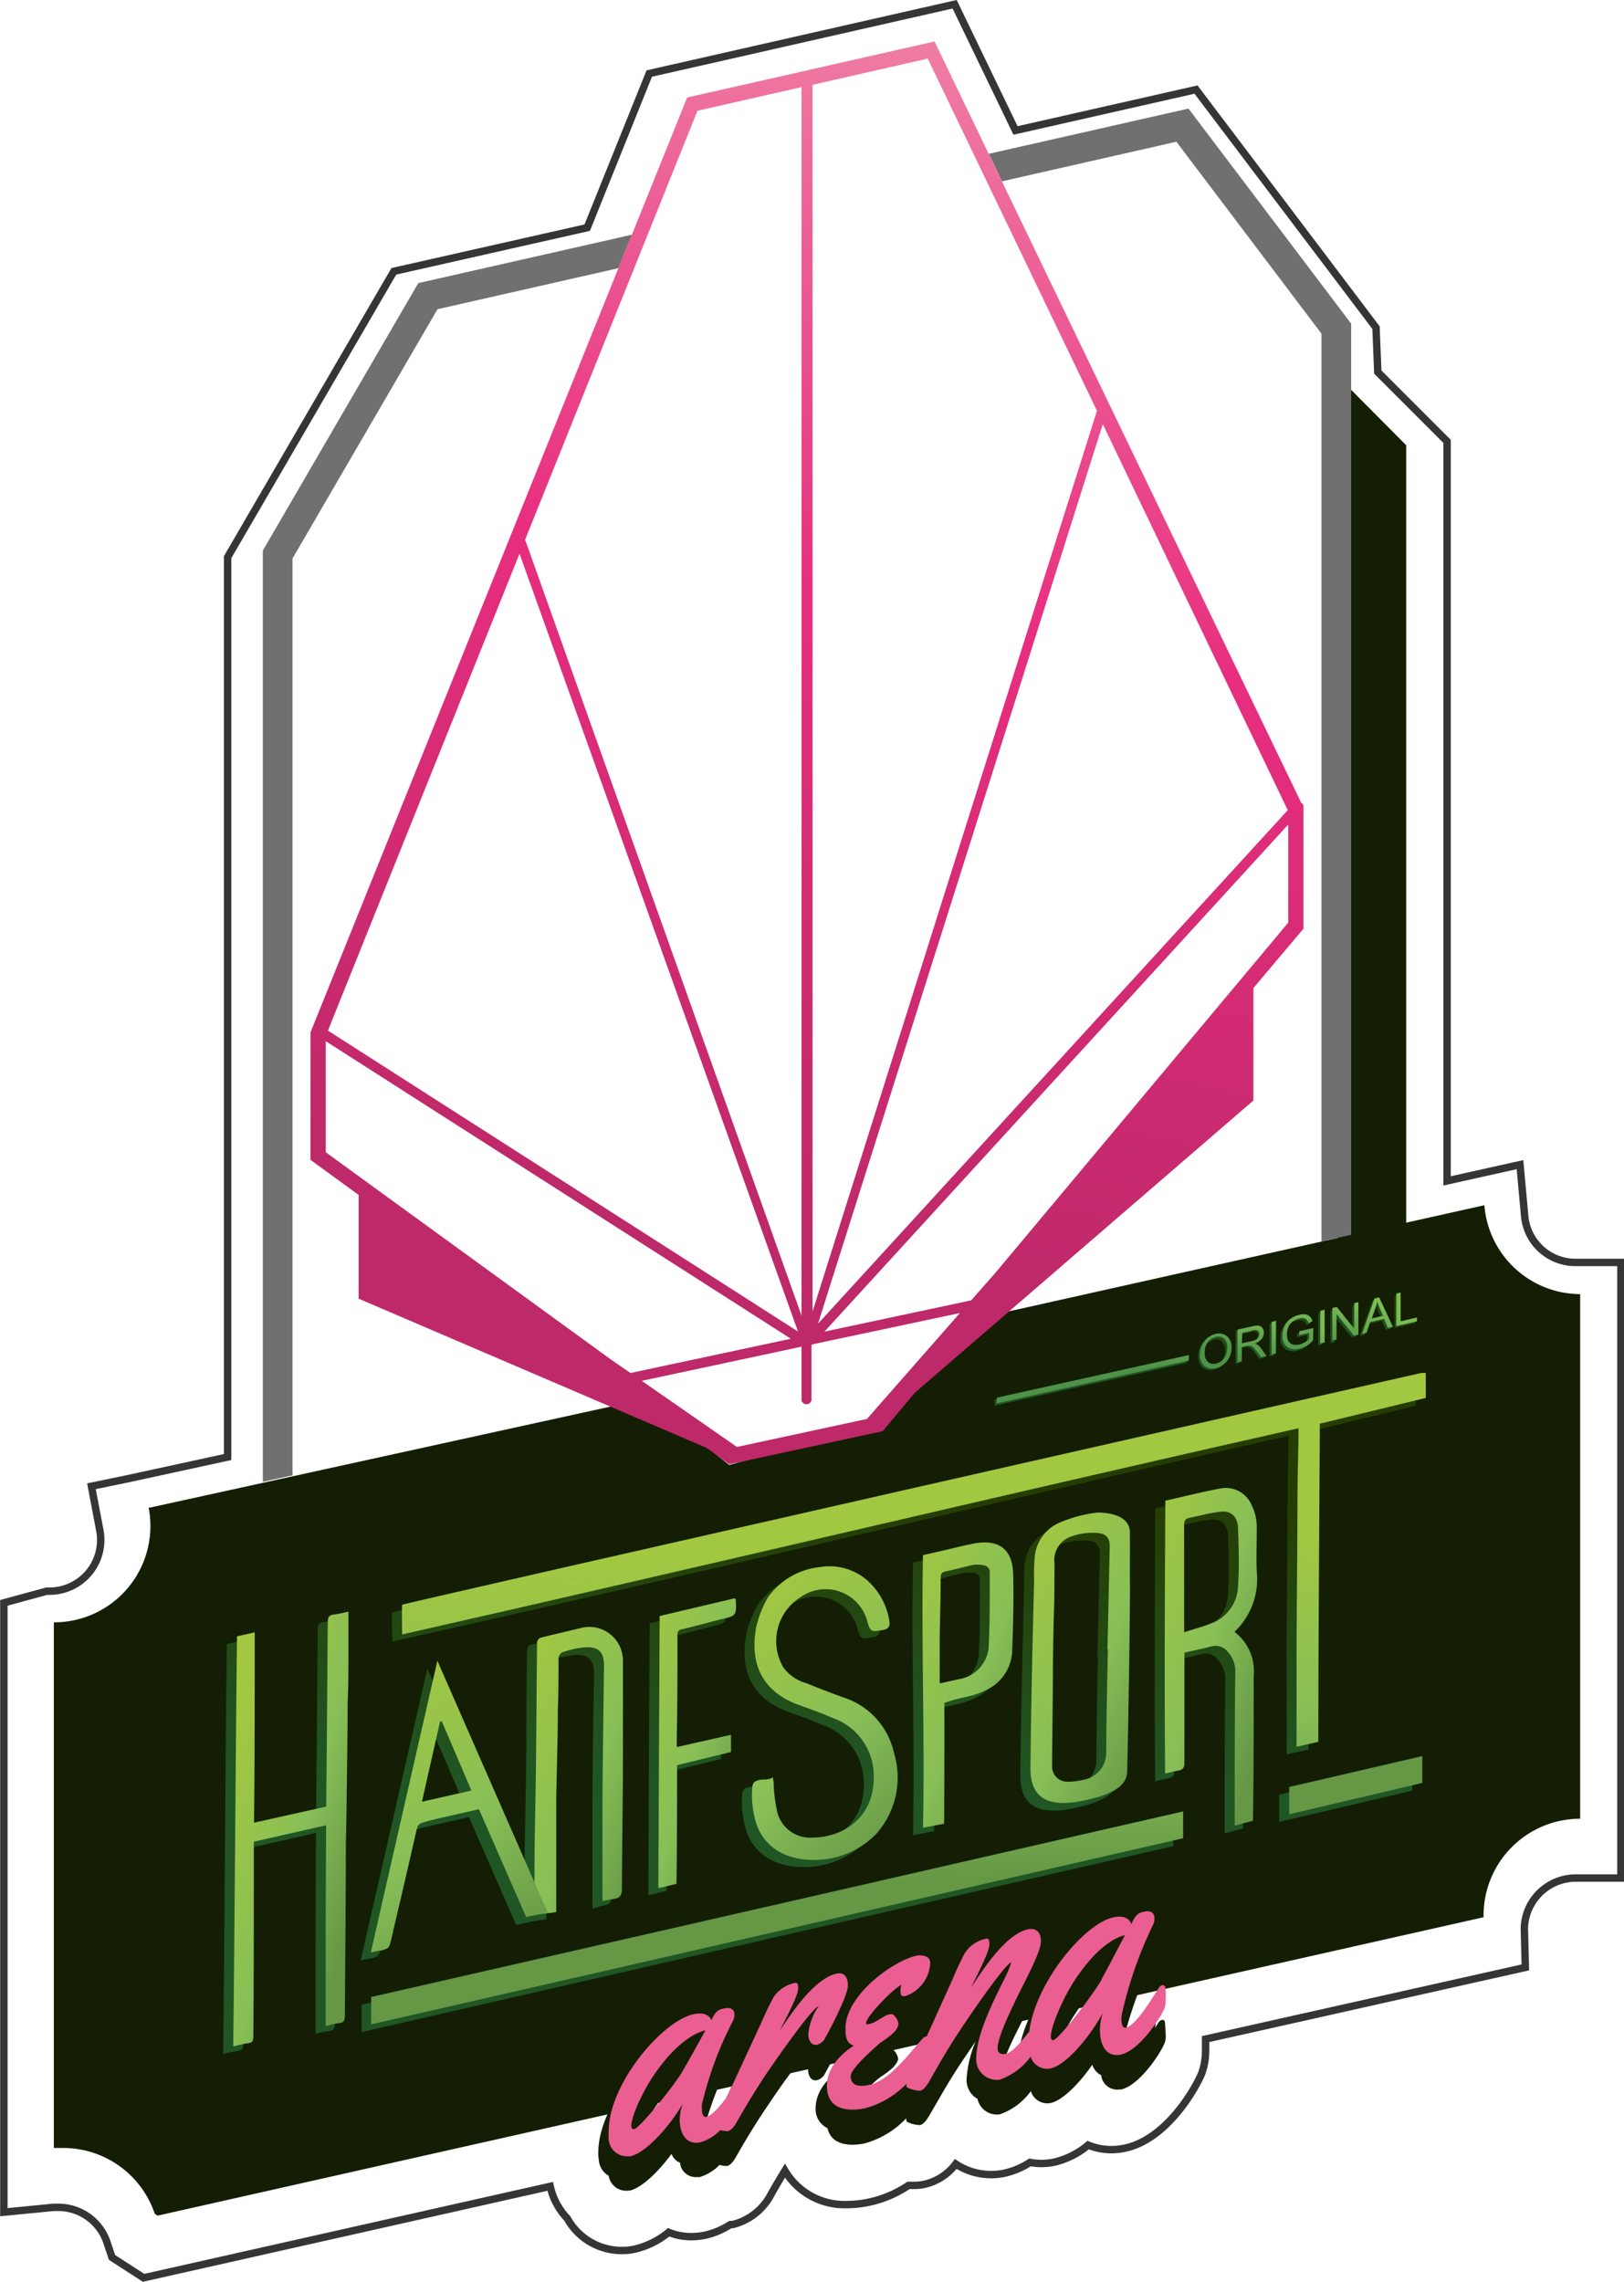 <svg xmlns="http://www.w3.org/2000/svg" xmlns:xlink="http://www.w3.org/1999/xlink" viewBox="0 0 164.11 230.55"><defs><linearGradient id="a" x1="-231.7" y1="360.94" x2="-231.7" y2="363.93" gradientTransform="matrix(3.19, 0, 0, -3.53, 862.85, 1413.68)" gradientUnits="userSpaceOnUse"><stop offset="0.02" stop-color="#205624"/><stop offset="1" stop-color="#253d03"/></linearGradient><linearGradient id="b" x1="-223.23" y1="363.33" x2="-223.23" y2="366.15" gradientTransform="matrix(2.96, 0, 0, -3.72, 786.66, 1489.17)" xlink:href="#a"/><linearGradient id="c" x1="394.24" y1="358.5" x2="394.24" y2="361.59" gradientTransform="matrix(0.46, 0, 0, -3.4, -53.6, 1356.73)" xlink:href="#a"/><linearGradient id="d" x1="-228.29" y1="360.28" x2="-228.29" y2="363.27" gradientTransform="matrix(3.09, 0, 0, -3.53, 837.49, 1408.35)" xlink:href="#a"/><linearGradient id="e" x1="397.35" y1="358.17" x2="397.35" y2="361.27" gradientTransform="matrix(0.46, 0, 0, -3.4, -49.34, 1355.61)" xlink:href="#a"/><linearGradient id="f" x1="-209.32" y1="364.87" x2="-209.32" y2="367.57" gradientTransform="matrix(2.64, 0, 0, -3.89, 687.72, 1555.83)" xlink:href="#a"/><linearGradient id="g" x1="-229.23" y1="362.12" x2="-229.23" y2="364.97" gradientTransform="matrix(3.12, 0, 0, -3.69, 854.64, 1473.02)" xlink:href="#a"/><linearGradient id="h" x1="-177.09" y1="357.41" x2="-177.09" y2="360.51" gradientTransform="matrix(2.11, 0, 0, -3.38, 515.06, 1347.42)" xlink:href="#a"/><linearGradient id="i" x1="-320.08" y1="375.76" x2="-320.08" y2="377.91" gradientTransform="matrix(19.41, 0, 0, -4.87, 6322.08, 1968.4)" xlink:href="#a"/><linearGradient id="j" x1="-333.38" y1="405.01" x2="-333.38" y2="406.39" gradientTransform="matrix(82.05, 0, 0, -21.48, 27432.4, 8880.97)" xlink:href="#a"/><linearGradient id="k" x1="-312.36" y1="382.08" x2="-312.36" y2="387.12" gradientTransform="matrix(13.44, 0, 0, -5.87, 4335.33, 2422.36)" xlink:href="#a"/><linearGradient id="l" x1="-308.48" y1="408.77" x2="-308.48" y2="409.45" gradientTransform="matrix(11.65, 0, 0, -43.9, 3621.22, 18124.37)" xlink:href="#a"/><linearGradient id="m" x1="-301.56" y1="407.12" x2="-301.56" y2="407.98" gradientTransform="matrix(9.4, 0, 0, -34.12, 2956.92, 14071.72)" xlink:href="#a"/><linearGradient id="n" x1="-304" y1="406.2" x2="-304" y2="407.2" gradientTransform="matrix(10.09, 0, 0, -29.34, 3175.15, 12099.03)" xlink:href="#a"/><linearGradient id="o" x1="-314.58" y1="406.46" x2="-314.58" y2="407.46" gradientTransform="matrix(14.75, 0, 0, -29.69, 4720.94, 12248.17)" xlink:href="#a"/><linearGradient id="p" x1="-299.71" y1="406.52" x2="-299.71" y2="407.54" gradientTransform="matrix(8.94, 0, 0, -29.06, 2738.02, 11992.15)" xlink:href="#a"/><linearGradient id="q" x1="-318.59" y1="406.73" x2="-318.59" y2="407.74" gradientTransform="matrix(17.87, 0, 0, -29.47, 5738.43, 12167.08)" xlink:href="#a"/><linearGradient id="r" x1="-300.8" y1="406.17" x2="-300.8" y2="407.2" gradientTransform="matrix(9.21, 0, 0, -28.83, 2867.52, 11887.95)" xlink:href="#a"/><linearGradient id="s" x1="-294.49" y1="406.48" x2="-294.49" y2="407.49" gradientTransform="matrix(7.86, 0, 0, -29.28, 2383.65, 12082.48)" xlink:href="#a"/><linearGradient id="t" x1="-334.23" y1="407.4" x2="-334.23" y2="408.18" gradientTransform="matrix(103.51, 0, 0, -37.76, 34688.15, 15564.48)" xlink:href="#a"/><linearGradient id="u" x1="-322.31" y1="396.42" x2="-322.37" y2="396.75" gradientTransform="matrix(24.28, 0, 0, -18.46, 7929.47, 7645.4)" gradientUnits="userSpaceOnUse"><stop offset="0" stop-color="#bd2969"/><stop offset="0.49" stop-color="#e82e7f"/><stop offset="1" stop-color="#eb5e92"/></linearGradient><linearGradient id="v" x1="-326.81" y1="398.1" x2="-326.85" y2="398.39" gradientTransform="matrix(34.25, 0, 0, -20.04, 11320.56, 8295.16)" xlink:href="#u"/><linearGradient id="w" x1="-334.16" y1="411.16" x2="-334.02" y2="412.09" gradientTransform="matrix(100.34, 0, 0, -143.74, 33608.62, 59226.12)" gradientUnits="userSpaceOnUse"><stop offset="0" stop-color="#bd2969"/><stop offset="0.49" stop-color="#e82e7f"/><stop offset="1" stop-color="#f08dab"/></linearGradient><linearGradient id="x" x1="-333.39" y1="404.38" x2="-333.48" y2="405.88" gradientTransform="matrix(82.05, 0, 0, -21.49, 27433.41, 8880.6)" gradientUnits="userSpaceOnUse"><stop offset="0" stop-color="#659745"/><stop offset="0.45" stop-color="#88bf57"/><stop offset="1" stop-color="#a2c741"/></linearGradient><linearGradient id="y" x1="-312.4" y1="382.14" x2="-312.97" y2="387.62" gradientTransform="matrix(13.45, 0, 0, -5.88, 4337.7, 2423.41)" xlink:href="#x"/><linearGradient id="z" x1="-308.12" y1="408.22" x2="-308.77" y2="408.96" gradientTransform="matrix(11.65, 0, 0, -43.9, 3622.24, 18124.4)" xlink:href="#x"/><linearGradient id="aa" x1="-301.19" y1="407.04" x2="-302" y2="407.99" gradientTransform="matrix(9.4, 0, 0, -34.12, 2957.44, 14067.52)" xlink:href="#x"/><linearGradient id="ab" x1="-303.61" y1="406.01" x2="-304.36" y2="407.11" gradientTransform="matrix(10.09, 0, 0, -29.34, 3176.49, 12097.46)" xlink:href="#x"/><linearGradient id="ac" x1="-314.33" y1="406.07" x2="-314.85" y2="407.16" gradientTransform="matrix(14.74, 0, 0, -29.69, 4721.04, 12246.18)" xlink:href="#x"/><linearGradient id="ad" x1="-299.3" y1="405.93" x2="-300.15" y2="407.03" gradientTransform="matrix(8.94, 0, 0, -29.06, 2739.03, 11990.56)" xlink:href="#x"/><linearGradient id="ae" x1="-318.53" y1="406.03" x2="-318.96" y2="407.12" gradientTransform="matrix(17.87, 0, 0, -29.47, 5739.81, 12166.31)" xlink:href="#x"/><linearGradient id="af" x1="-300.42" y1="405.89" x2="-301.25" y2="407.01" gradientTransform="matrix(9.21, 0, 0, -28.83, 2868.65, 11886.78)" xlink:href="#x"/><linearGradient id="ag" x1="-293.98" y1="405.98" x2="-294.95" y2="407.08" gradientTransform="matrix(7.86, 0, 0, -29.29, 2384.29, 12082.51)" xlink:href="#x"/><linearGradient id="ah" x1="-334.15" y1="407.18" x2="-334.23" y2="408.03" gradientTransform="matrix(103.51, 0, 0, -37.76, 34689.21, 15563.71)" xlink:href="#x"/><linearGradient id="ai" x1="-231.72" y1="360.96" x2="-231.72" y2="363.94" gradientTransform="matrix(3.2, 0, 0, -3.54, 863.35, 1413.89)" gradientUnits="userSpaceOnUse"><stop offset="0" stop-color="#4e9248"/><stop offset="0.45" stop-color="#7bbb58"/><stop offset="1" stop-color="#7cbb48"/></linearGradient><linearGradient id="aj" x1="-223.23" y1="363.33" x2="-223.23" y2="366.15" gradientTransform="matrix(2.96, 0, 0, -3.72, 786.87, 1488.97)" xlink:href="#ai"/><linearGradient id="ak" x1="395.79" y1="358.5" x2="395.79" y2="361.59" gradientTransform="matrix(0.46, 0, 0, -3.4, -53.72, 1356.53)" xlink:href="#ai"/><linearGradient id="al" x1="-228.29" y1="360.29" x2="-228.29" y2="363.28" gradientTransform="matrix(3.09, 0, 0, -3.53, 837.69, 1408.56)" xlink:href="#ai"/><linearGradient id="am" x1="397.35" y1="358.08" x2="397.35" y2="361.17" gradientTransform="matrix(0.46, 0, 0, -3.39, -49.13, 1353)" xlink:href="#ai"/><linearGradient id="an" x1="-209.38" y1="364.87" x2="-209.38" y2="367.57" gradientTransform="matrix(2.64, 0, 0, -3.89, 688.3, 1555.63)" xlink:href="#ai"/><linearGradient id="ao" x1="-229.24" y1="362.14" x2="-229.24" y2="364.99" gradientTransform="matrix(3.12, 0, 0, -3.69, 854.9, 1473.22)" xlink:href="#ai"/><linearGradient id="ap" x1="-177" y1="357.41" x2="-177" y2="360.51" gradientTransform="matrix(2.11, 0, 0, -3.38, 514.9, 1347.22)" xlink:href="#ai"/><linearGradient id="aq" x1="-320.08" y1="375.76" x2="-320.08" y2="377.91" gradientTransform="matrix(19.41, 0, 0, -4.87, 6322.29, 1968.2)" xlink:href="#ai"/></defs><title>logo</title><path d="M117.72,204.33c0-.19-.14-.3-.3-.27a.6.6,0,0,0-.32.22l-.39.61a2.74,2.74,0,0,0,.08-.7,10,10,0,0,0-.08-1.22.26.26,0,0,0-.29-.27.62.62,0,0,0-.32.23,21.16,21.16,0,0,1-2.7,3.67,42.34,42.34,0,0,1,3-8.52,1.44,1.44,0,0,0,.2-.78c0-.64-.47-.8-1.06-.67l-.1,0a1.53,1.53,0,0,0,.16-.7c0-.63-.47-.8-1.06-.66s-.81.25-1.28,1.25c-.15-.54-.76-.93-1.85-.68-2.94.68-7.83,6.58-8.46,11.54a8.3,8.3,0,0,1-2,2.11,35.06,35.06,0,0,1,1.91-4.45c.56-1.16,2.29-4.34,2.29-5.4,0-.8-.43-1.25-1-1.27,0,0,0,0,0-.07,0-.95-.6-1.42-1.32-1.25a6.74,6.74,0,0,0-3.14,2.3H99.6a3.92,3.92,0,0,0-1,.39,3.8,3.8,0,0,0,.33-1.15c0-.29,0-.66-.33-.59a3.36,3.36,0,0,0-2.16,1.47c-.5.86-.84,1.79-1.26,2.7-.86,1.91-1.73,3.82-2.58,5.73a.17.17,0,0,0-.12,0,.78.78,0,0,0-.33.24c-1.31,1.45-3.29,4.2-5.35,4.63a3.29,3.29,0,0,1-.76.09,16.47,16.47,0,0,1,2.89-3,9.38,9.38,0,0,0,1.33-1c.18-.22.5-.58.5-.87a1.56,1.56,0,0,0-.6-1,1.27,1.27,0,0,0-.28,0,2,2,0,0,0-.34.12,1,1,0,0,0,.22-.52,1.63,1.63,0,0,0-.56-.95c.3-.3.55-.55.69-.67a8.52,8.52,0,0,1,1.16-.92,3.47,3.47,0,0,0-.06.45c0,.49.06.75.5.65a3.7,3.7,0,0,0,2.5-3.37c0-.58-.58-.76-1.07-.75a3.07,3.07,0,0,0,.07-.6c0-.73-.93-.82-1.42-.7a12.28,12.28,0,0,0-5.8,4.07,1,1,0,0,0-1-.95s0-.08,0-.11c0-.92-.57-1.38-1.32-1.2a6.82,6.82,0,0,0-3.16,2.29h0a3.93,3.93,0,0,0-1,.4,3.92,3.92,0,0,0,.37-1.19c0-.28-.06-.63-.34-.57a3.43,3.43,0,0,0-2.15,1.44,28.81,28.81,0,0,0-1.26,2.63c-1.16,2.48-2.32,5-3.46,7.46A9.83,9.83,0,0,1,71,215.58a38.73,38.73,0,0,1,3-7.86,1.46,1.46,0,0,0,.2-.73c0-.59-.47-.75-1.07-.61l-.16,0,0,0a1.43,1.43,0,0,0,.2-.73c0-.59-.48-.74-1.07-.61s-.81.25-1.28,1.19c-.15-.5-.76-.85-1.84-.6-3.14.73-8.49,7-8.52,11.78a4.25,4.25,0,0,0,.05.79,2,2,0,0,0,1,1.61,1.79,1.79,0,0,0,2,1.5l.12,0c1.12-.24,2.8-1.76,4.23-3.71a1.54,1.54,0,0,0,.86.89,1.59,1.59,0,0,0,1.73,1.45,1.09,1.09,0,0,0,.26,0,4.64,4.64,0,0,0,2-1.23,2.3,2.3,0,0,0,.78.11c.33-.07.68-.55.87-.89.94-1.66,1.94-3.3,3-4.88.43-.65,2-3,3.39-4.74a.67.67,0,0,0,.81.45l.1,0c0,.1,0,.21,0,.31,0,.65.31,1.21.92,1.08a1.3,1.3,0,0,0,.81-.71c.2-.36.56-1,.93-1.77a1.19,1.19,0,0,0,.82,1.25c-1.33.87-2.71,2.22-2.72,4.07A2.12,2.12,0,0,0,83.62,215c.39,1.75,2.3,1.85,3.79,1.53A9.15,9.15,0,0,0,91.58,214s0,.08,0,.12,0,.2.1.25a3.12,3.12,0,0,0,1.3.32c.34-.07.7-.57.9-.92,1-1.69,1.92-3.37,3-5,.26-.4.93-1.4,1.71-2.53a11.52,11.52,0,0,0-.91,3.73,2.21,2.21,0,0,0,1.1,2.08,2,2,0,0,0,2.26,1.55,6.51,6.51,0,0,0,3.13-2.34,1.74,1.74,0,0,0,2,1.2c1.12-.23,2.79-1.82,4.21-3.87a1.76,1.76,0,0,0,.9,1.06,1.62,1.62,0,0,0,1.76,1.45l.21,0c1.9-.39,4.08-3.73,4.46-4.75a2,2,0,0,0,.09-.77C117.78,205.14,117.76,204.73,117.72,204.33Zm-6.49-3.93c-.34.64-.66,1.25-.93,1.72a41.16,41.16,0,0,1-3.45,4.73,19.73,19.73,0,0,1,1.8-3.4,15.12,15.12,0,0,1,2.58-3.06Zm-42.51,9.66c-.3.53-.58,1-.82,1.41a38.22,38.22,0,0,1-3.35,4.36,18,18,0,0,1,1.7-3,14.82,14.82,0,0,1,2.47-2.78ZM79.1,208a34.65,34.65,0,0,1,2.22-2.78,30.71,30.71,0,0,0-2.55,3.45l.33-.67Zm19.24-4.18c.53-.73,1-1.45,1.52-2-.67.88-1.27,1.8-1.76,2.56q.09-.21.24-.51Z" transform="translate(0 0)" style="fill:#141e04"/><path d="M142.1,124.55l0-79.57-6.89-6.93v87.78Z" transform="translate(0 0)" style="fill:#141e04"/><polygon points="29.56 149.05 26.56 149.7 26.56 55.62 42.27 28.6 63.86 23.71 62.5 27.09 44.21 31.24 29.56 56.42 29.56 149.05" style="fill:#707070"/><polygon points="136.54 124.75 133.54 125.42 133.54 33.71 118.88 14.32 101.25 18.32 99.92 15.54 120.1 10.97 136.54 32.7 136.54 124.75" style="fill:#707070"/><path d="M131.74,103.42" transform="translate(0 0)" style="fill:#6d6d6d"/><path d="M106,130.12" transform="translate(0 0)" style="fill:#6d6d6d"/><path d="M132.16,63.71" transform="translate(0 0)" style="fill:#6d6d6d"/><path d="M102.29,132.73" transform="translate(0 0)"/><path d="M150,121.76,98.77,133.19,88.37,144l-14.68,4-8.38-6.69-50.17,11h0l-.12,0a9.73,9.73,0,0,1-7.7,11.41,9.9,9.9,0,0,1-1.88.18V217c.32,0,.63,0,.95,0a9.77,9.77,0,0,1,9.25,6.65l.28.19,134-30.15c0-.06,0-.13,0-.2a9.76,9.76,0,0,1,9.76-9.75v-53A9.75,9.75,0,0,1,150,121.76Z" transform="translate(0 0)" style="fill:#141e04"/><path d="M122.67,134.94a1.27,1.27,0,0,1,1.15.21,1.41,1.41,0,0,1,.45,1.14,2,2,0,0,1-.44,1.34,1.9,1.9,0,0,1-1.14.73,1.22,1.22,0,0,1-1.16-.22,1.39,1.39,0,0,1-.45-1.08,2.24,2.24,0,0,1,.44-1.39A2,2,0,0,1,122.67,134.94Zm0,3.05a1.37,1.37,0,0,0,.83-.54,1.8,1.8,0,0,0,.31-1,1.16,1.16,0,0,0-.33-.92.88.88,0,0,0-.81-.17,1.42,1.42,0,0,0-.82.53,1.79,1.79,0,0,0-.32,1.12,1.14,1.14,0,0,0,.32.86A.88.88,0,0,0,122.68,138Z" transform="translate(0 0)" style="fill:url(#a)"/><path d="M127.81,137.14l-.56.13c-.33-.45-.54-.72-.62-.82a1.24,1.24,0,0,0-.26-.25.55.55,0,0,0-.25-.1,1.1,1.1,0,0,0-.31,0l-.51.11v1.47l-.44.1,0-3.31,1.48-.34a4,4,0,0,1,.5-.07.64.64,0,0,1,.36.08.55.55,0,0,1,.24.26.78.78,0,0,1,.09.37,1,1,0,0,1-.24.65,1.54,1.54,0,0,1-.7.45h0a1.1,1.1,0,0,1,.64.46Zm-2.51-1.28,1-.21a2.18,2.18,0,0,0,.45-.16.69.69,0,0,0,.27-.24.7.7,0,0,0,.1-.34.4.4,0,0,0-.17-.34.7.7,0,0,0-.55,0l-1,.24Z" transform="translate(0 0)" style="fill:url(#b)"/><path d="M128.73,136.93l-.44.1,0-3.3.45-.1Z" transform="translate(0 0)" style="fill:url(#c)"/><path d="M132.48,135.62a2.73,2.73,0,0,1-1.38.83,1.48,1.48,0,0,1-1.24-.18,1.35,1.35,0,0,1-.47-1.13,2.22,2.22,0,0,1,.19-.91,1.81,1.81,0,0,1,.56-.75,2,2,0,0,1,.91-.43,1.39,1.39,0,0,1,.9,0,1,1,0,0,1,.47.63l-.4.2a.65.65,0,0,0-.34-.45.91.91,0,0,0-.63,0,1.48,1.48,0,0,0-.91.57,1.77,1.77,0,0,0-.3,1,1.41,1.41,0,0,0,.15.7.74.74,0,0,0,.45.34,1.16,1.16,0,0,0,.64,0,2,2,0,0,0,1-.56v-.61l-1,.23v-.4l1.41-.32Z" transform="translate(0 0)" style="fill:url(#d)"/><path d="M133.65,135.81l-.44.1,0-3.3.44-.1Z" transform="translate(0 0)" style="fill:url(#e)"/><path d="M137.06,135l-.45.1L134.86,133h0v2.59l-.41.09,0-3.29.45-.1,1.75,2.19h0l0-2.59.43-.1Z" transform="translate(0 0)" style="fill:url(#f)"/><path d="M140.55,134.24l-.5.11-.4-.91-1.39.32-.37,1.08-.46.11,1.26-3.58.47-.11Zm-1-1.11c-.28-.65-.43-1-.47-1.11a3,3,0,0,1-.12-.36h0a3.76,3.76,0,0,1-.17.66l-.37,1.07Z" transform="translate(0 0)" style="fill:url(#g)"/><path d="M143,133.69l-2.09.47v-3.28l.44-.1v2.9l1.65-.38Z" transform="translate(0 0)" style="fill:url(#h)"/><path d="M119.92,137.1l-19.4,4.3V142l19.4-4.31Z" transform="translate(0 0)" style="fill:url(#i)"/><path d="M118.55,183.8v2.71c-26.53,6.06-55.47,12.7-82,18.78v-2.76C63,196.49,91.93,189.86,118.55,183.8Z" transform="translate(0 0)" style="fill:url(#j)"/><path d="M142.71,178.19v2.71l-13.44,3.16V181.3Z" transform="translate(0 0)" style="fill:url(#k)"/><path d="M31.89,205.47c0-5.31,0-15,.05-20.3l-7.31,1.66v1.36c0,4.62,0,13.73-.06,18.36,0,.43-.11.6-.54.65a14.69,14.69,0,0,0-1.48.31c.14-11.55.23-29.89.37-41.43l1.8-.4c0,5.61,0,13.55-.07,19.23l7.3-1.63v-1c.06-5.09.11-12.53.15-17.61,0-.49.12-.73.62-.8s1-.19,1.47-.29c0,1.2,0,2.38,0,3.55,0,1.94,0,3.88-.08,5.83,0,2.28-.06,6.92-.1,9.2,0,1.75-.06,3.51-.08,5.26,0,4.16-.07,12.8-.09,17,0,.47-.09.73-.62.77A9.89,9.89,0,0,0,31.89,205.47Z" transform="translate(0 0)" style="fill:url(#l)"/><path d="M116.74,152.39c1.91-.43,3.77-.9,5.66-1.25a2.83,2.83,0,0,1,3.09,1.73,5,5,0,0,1,.5,2.37c-.06,1.33-.07,2.95,0,4.29a7.28,7.28,0,0,1-2.24,6.1,5,5,0,0,1,1.94,4.48c0,4.21,0,10.11-.08,14.32a1.89,1.89,0,0,1,0,.29l-1.85.5c0-.3,0-.53,0-.76,0-4.29,0-10.27.06-14.56a2.92,2.92,0,0,0-.81-2.3,1.57,1.57,0,0,0-1.63-.49c-.88.24-1.78.42-2.7.63v1.55c0,3.25,0,6.33,0,9.57,0,.5-.15.72-.63.8s-.85.19-1.32.3C116.65,170.8,116.7,161.58,116.74,152.39Zm1.9,13.28c1-.32,1.94-.56,2.81-.92A4.17,4.17,0,0,0,124.1,161c.12-1.8.06-3.88,0-5.68,0-1.35-.72-2-2-1.77-1,.14-1.95.39-2.93.59-.42.08-.52.3-.52.71,0,3.31,0,6.88,0,10.19,0,.16,0,.32,0,.65Z" transform="translate(0 0)" style="fill:url(#m)"/><path d="M112.9,179.54c0,1.11-.37,2.45-5.17,3.28-2.84.4-4.64-.38-4.62-3.47s.1-6.66.16-9.66.14-6.25.22-9.37a16.86,16.86,0,0,1,.08-2.46,4.16,4.16,0,0,1,2.7-3.34,13.19,13.19,0,0,1,3.6-.94c1.72,0,3.28.54,3.3,2s0,3.36,0,4.68C113.21,162.94,113,176,112.9,179.54Zm-2-12.15c.08-3.24.16-7.15.24-10.4,0-1.25-.76-1.4-2-1.36a6.23,6.23,0,0,0-1.81.34,2.52,2.52,0,0,0-1.77,2.73c0,.14,0,3.27,0,4.72,0,1.92-.08,3.84-.1,5.76q-.06,5-.08,9.95a1.52,1.52,0,0,0,1.42,1.63,1.51,1.51,0,0,0,.3,0,7.25,7.25,0,0,0,1.54-.23,2.78,2.78,0,0,0,2.15-2.74C110.8,174.5,110.94,167.57,110.94,167.39Z" transform="translate(0 0)" style="fill:url(#n)"/><path d="M89.32,177.84a7.61,7.61,0,0,0-5-5.55c-1.4-.5-2.67-1-3.86-1.47a4.46,4.46,0,0,1-2.33-1.62,5.26,5.26,0,0,1,1.78-7.08,4.36,4.36,0,0,1,6.08,1,4.8,4.8,0,0,1,.62,1.29c.34,1.18.38,1.21,1.57,1h0c.57-.09.77-.34.69-.88a6.84,6.84,0,0,0-2.26-4.17,5.83,5.83,0,0,0-4.71-1.33,7.41,7.41,0,0,0-5.33,3.1,11.3,11.3,0,0,0-1.14,2.9c-.76,4,.78,6.74,4.46,8,1.22.43,2.24.8,3.24,1.24a6.24,6.24,0,0,1,4.16,6.23c-.1,4-3.19,5.84-6.22,5.87h0a3.45,3.45,0,0,1-3.61-2.9,18.9,18.9,0,0,1-.29-2.23c0-.26,0-.54-.07-.85v-.11l-.1.05a1.75,1.75,0,0,1-.81.16,2.07,2.07,0,0,0-.92.21.73.73,0,0,0-.26.5,9.44,9.44,0,0,0,.26,3.22,5.1,5.1,0,0,0,3.13,3.7,7.37,7.37,0,0,0,2.82.5,8.74,8.74,0,0,0,6.3-2.61A8.55,8.55,0,0,0,89.32,177.84Z" transform="translate(0 0)" style="fill:url(#o)"/><path d="M59.87,192.82c0-2.13,0-4.44,0-6.51,0-1.36,0-2.72,0-4.08,0-4.38.09-8.76.16-13.14,0-1.57-.69-2-2.1-1.88a9.45,9.45,0,0,0-2.15.5.85.85,0,0,0-.35.63c0,1.73,0,3.47-.06,5.21-.05,3.06-.13,6.12-.16,9.17,0,3.4,0,6.8,0,10.21,0,.24,0,.66,0,.95-.72.17-1.4.14-2.2.32,0-1.36,0-2.67,0-4,0-3.94.11-7.89.16-11.83s0-7.81.1-11.71a.6.6,0,0,1,.33-.48c1.38-.35,2.77-.65,4.15-1a3.38,3.38,0,0,1,4.08,2.49,3.55,3.55,0,0,1,.1.86c0,3.12,0,6.25,0,9.37,0,4.53-.09,9.06-.1,13.58,0,.56-.18.93-.7,1S60.27,192.76,59.87,192.82Z" transform="translate(0 0)" style="fill:url(#p)"/><path d="M54.32,194l-2.17.46-4.76-10.89-3.88.88c-.64.15-1.29.3-1.91.5a.7.7,0,0,0-.44.43c-.27,1.06-.5,2.14-.74,3.21-.57,2.43-1.13,4.86-1.7,7.29,0,.18-.09.35-.13.53-.27,1.3-.27,1.3-1.61,1.52l-.53.12c2.24-9.81,4.47-19.56,6.73-29.48C46.93,177.1,50.61,185.51,54.32,194Zm-10.7-19.3-.16,0-1.83,8.12,5-1.13c-1-2.41-2-4.72-3-7Z" transform="translate(0 0)" style="fill:url(#q)"/><path d="M94.4,185c-.78.13-1.43.28-2.14.4.2-9.17-.18-18.34,0-27.54l1.77-.4c1.09-.25,2.17-.53,3.27-.75,2.51-.52,4,.44,4.08,3s0,5.29-.1,7.94a4.57,4.57,0,0,1-2.69,3.87c-1.46.73-2.48.64-4.16,1.27C94.43,176.6,94.42,181.07,94.4,185ZM94,170.83l2-.44a3.56,3.56,0,0,0,2.9-3.11c.15-2.56.12-5.13.13-7.69,0-.45-.35-.67-.76-.71a3.35,3.35,0,0,0-1,.05c-.9.2-1.79.45-2.69.64a.53.53,0,0,0-.51.63c0,2-.08,4.08-.1,6.12C94,167.77,94,169.23,94,170.83Z" transform="translate(0 0)" style="fill:url(#r)"/><path d="M65.65,164l7.62-1.8c0,.07.07.11.07.14.08,1.63.08,1.62-1.51,2-1.32.32-2.62.7-3.94,1a.49.49,0,0,0-.44.57c0,3.44,0,6.89-.07,10.33v1l5.48-1.24v1.71l-5.45,1.33c0,4.07,0,7.93-.06,12-.64.12-1.24.31-1.83.42C65.55,182.35,65.6,173.28,65.65,164Z" transform="translate(0 0)" style="fill:url(#s)"/><path d="M130.21,145.06c0,.4,0-.44,0-.1,0,2.1-.08,4.2-.1,6.3,0,4.93-.11,15.28-.09,16.91,0,1.1,0,5.77,0,9.07l2.2-.5c.05-10.22.1-21.3.15-31.22,0-.7,0-.22,0-.91l10.71-2.6v-2.53a3.27,3.27,0,0,0-.44,0c-2.26.51-103,23.3-103,23.42-.05.39,0,2.51,0,2.94C70.25,159,99.52,152,130.21,145.06Z" transform="translate(0 0)" style="fill:url(#t)"/><path d="M84.52,199.39c-2.15.5-4.37,3.7-5.71,5.75.41-.87,1.84-3.46,1.85-4.24,0-.28,0-.63-.34-.57a3.39,3.39,0,0,0-2.15,1.44,27.6,27.6,0,0,0-1.26,2.63c-1.16,2.48-2.32,5-3.46,7.46-.68.92-1.49,1.85-2.07,2-.35.08-.45-.39-.45-.8a2.4,2.4,0,0,1,0-.46,36.61,36.61,0,0,1,3.09-8.35,1.43,1.43,0,0,0,.2-.73c0-.59-.47-.74-1.07-.61s-.8.25-1.28,1.19c-.15-.5-.75-.85-1.84-.6-3.14.73-8.49,7-8.52,11.78a5.32,5.32,0,0,0,0,.79,1.83,1.83,0,0,0,1.87,1.77,1.66,1.66,0,0,0,.32,0c1.41-.3,3.72-2.64,5.29-5.29a4.83,4.83,0,0,0-.3,1.6c0,1.36.62,2.58,2.09,2.28a4.59,4.59,0,0,0,2-1.23,2.61,2.61,0,0,0,.78.1c.33-.06.69-.55.87-.88.94-1.66,1.94-3.3,3-4.89.71-1.06,4.58-6.64,5.31-6.87l0,0a5.89,5.89,0,0,0-1.06,2.83c0,.64.31,1.21.92,1.07a1.3,1.3,0,0,0,.81-.71c.56-1,2.26-4.27,2.27-5.23S85.27,199.22,84.52,199.39Zm-15.58,9.92c-1.08,1.77-4.33,5.68-4.86,5.8-.2,0-.28-.09-.28-.35,0-1,1.24-3.68,2.49-5.43,2.21-3.11,4.06-4,5-4.21-.75,1.33-1.72,3.13-2.37,4.2Z" transform="translate(0 0)" style="fill:url(#u)"/><path d="M117.76,200.82a.27.27,0,0,0-.31-.27.68.68,0,0,0-.31.22c-.23.3-2.24,3.84-3.37,4.08-.35.08-.45-.43-.45-.87a2.83,2.83,0,0,1,.05-.5,40.82,40.82,0,0,1,3.09-8.9,1.44,1.44,0,0,0,.2-.78c0-.63-.47-.81-1.06-.67s-.81.26-1.28,1.26c-.16-.55-.76-.93-1.85-.68-2.94.68-7.83,6.58-8.46,11.53-.79,1-1.7,2.1-2.36,2.25-.41.08-.85,0-.84-.58,0-1.18,1.61-4.38,2.08-5.36.56-1.15,2.29-4.33,2.3-5.39s-.6-1.41-1.32-1.25c-2.18.5-4.38,3.79-5.74,5.9.41-.9,1.84-3.56,1.85-4.36,0-.29,0-.66-.34-.59a3.34,3.34,0,0,0-2.15,1.47,28.83,28.83,0,0,0-1.26,2.7c-.87,1.91-1.73,3.81-2.59,5.72a.23.23,0,0,0-.12,0,1,1,0,0,0-.33.24c-1.3,1.45-3.28,4.2-5.35,4.64-.75.16-1.88.26-1.87-.91,0-.75,2.42-2.85,3-3.36a9.38,9.38,0,0,0,1.33-1,1.72,1.72,0,0,0,.5-.87,1.52,1.52,0,0,0-.6-1,1.33,1.33,0,0,0-.28,0c-.72.16-1.36.86-2.12,1-.06,0-.29.06-.29-.07,0-.62,1.95-2.57,2.42-3a8,8,0,0,1,1.17-.92A1.74,1.74,0,0,0,91,201c0,.49,0,.75.5.65A3.69,3.69,0,0,0,94,198.29c0-.73-.93-.82-1.42-.71-2.4.56-7.11,4-7.14,7.3,0,.89.07,1.53.84,1.78-1.33.87-2.71,2.22-2.72,4.07,0,2.45,2.18,2.61,3.86,2.26a9.15,9.15,0,0,0,4.17-2.46s0,.08,0,.12,0,.2.1.25a3.12,3.12,0,0,0,1.3.32c.34-.07.7-.57.9-.92.95-1.69,1.92-3.37,3-5,.71-1.09,4.58-6.82,5.31-7.06l0,0a11.73,11.73,0,0,1-.76,1.79c-1.2,2.39-2.76,5.62-2.78,7.79a2.06,2.06,0,0,0,1.8,2.28,1.75,1.75,0,0,0,.56,0,6.49,6.49,0,0,0,3.13-2.33,1.74,1.74,0,0,0,2,1.2c1.42-.29,3.72-2.77,5.29-5.6a5.35,5.35,0,0,0-.29,1.72c0,1.47.61,2.78,2.09,2.48,1.89-.4,4.07-3.73,4.46-4.75a2.53,2.53,0,0,0,.09-.78C117.83,201.63,117.8,201.23,117.76,200.82Zm-6.42-.86c-1.09,1.88-4.33,6-4.87,6.14-.2.05-.28-.1-.28-.37,0-1,1.24-3.94,2.49-5.79,2.21-3.31,4.07-4.22,5-4.44-.76,1.42-1.73,3.33-2.37,4.46Z" transform="translate(0 0)" style="fill:url(#v)"/><path d="M131.72,81.49l0,0a.09.09,0,0,0,0,0,.46.46,0,0,0-.16-.35l-.05,0L94.44,4.19l-25,5.66L31.38,104.29v12.89l4.86,3.54V131.2l35.18,15.08,2.27,1.65,15.51-3.34,3.24-3.88,34.22-29.53V99.82l5.06-6ZM82.66,133.73l28.78-90.88,18.69,39ZM52.5,55.94l28.14,78.58-47.5-30.4ZM64.85,139.5,81,136.05v5.21a.51.51,0,1,0,1,0V135.9l.07-.08L97,132.65l-9.39,10.7-13.14,2.83Zm46-98-28.74,91V8.57L93.75,5.92ZM70.48,11.19,81,8.8V132.92L53.11,54.65a.47.47,0,0,0-.06-.09Zm-37.56,94,47,30.06-16.21,3.46-2-1.38L32.92,116.41Zm67.71,23.35-2.49,2.83-14.83,3.16L130.18,83.3v9.91Z" transform="translate(0 0)" style="fill:url(#w)"/><path d="M119.56,183v2.71C93,191.8,64.09,198.44,37.51,204.51v-2.76C64,195.71,93,189.09,119.56,183Z" transform="translate(0 0)" style="fill:url(#x)"/><path d="M143.73,177.41v2.71l-13.45,3.17v-2.76Z" transform="translate(0 0)" style="fill:url(#y)"/><path d="M32.91,204.69c0-5.3,0-15,.05-20.29l-7.31,1.66c0,.52,0,.94,0,1.35,0,4.63,0,13.74-.05,18.36,0,.44-.12.6-.54.65s-.9.19-1.49.32c.14-11.56.24-29.89.38-41.43l1.79-.4c0,5.61,0,13.54-.07,19.23l7.3-1.63c0-.34,0-.66,0-1,.06-5.08.11-12.52.15-17.61,0-.49.12-.73.62-.79s1-.19,1.47-.29c0,1.2,0,2.37,0,3.54,0,2,0,3.89-.08,5.83,0,2.29-.06,6.92-.1,9.2,0,1.76-.06,3.51-.08,5.27,0,4.16-.07,12.79-.1,16.95,0,.48-.08.74-.61.78A11.74,11.74,0,0,0,32.91,204.69Z" transform="translate(0 0)" style="fill:url(#z)"/><path d="M117.76,151.61c1.91-.43,3.77-.9,5.65-1.25a2.84,2.84,0,0,1,3.09,1.74,4.92,4.92,0,0,1,.5,2.36c0,1.34-.06,3,0,4.3a7.34,7.34,0,0,1-2.25,6.1,5,5,0,0,1,1.94,4.48c0,4.21,0,10.11-.07,14.32,0,.08,0,.15,0,.28l-1.85.5c0-.3,0-.53,0-.76,0-4.29,0-10.27.06-14.56a3,3,0,0,0-.82-2.31,1.57,1.57,0,0,0-1.62-.48c-.88.24-1.78.42-2.7.63v1.55c0,3.25,0,6.33,0,9.57,0,.5-.15.72-.63.8s-.86.19-1.32.3C117.66,170,117.71,160.81,117.76,151.61Zm1.9,13.29c1-.33,1.93-.56,2.81-.93a4.13,4.13,0,0,0,2.64-3.76c.12-1.8.07-3.88,0-5.68,0-1.35-.72-2-2-1.78-1,.14-2,.4-2.94.6-.41.08-.51.3-.51.71,0,3.3,0,6.88,0,10.19,0,.16,0,.32,0,.64Z" transform="translate(0 0)" style="fill:url(#aa)"/><path d="M113.91,178.77c0,1.11-.37,2.45-5.17,3.28-2.84.4-4.64-.38-4.61-3.47s.09-6.66.15-9.66.15-6.25.22-9.37a18.39,18.39,0,0,1,.08-2.46,4.2,4.2,0,0,1,2.7-3.35,13.54,13.54,0,0,1,3.6-.93c1.73,0,3.29.54,3.3,2s0,3.36,0,4.68C114.23,162.17,114,175.2,113.91,178.77Zm-2-12.15c.08-3.24.16-7.16.23-10.4,0-1.25-.75-1.4-2-1.36a6.3,6.3,0,0,0-1.82.34,2.52,2.52,0,0,0-1.76,2.73c0,.14,0,3.26-.05,4.72-.06,1.92-.09,3.84-.11,5.76,0,3.31-.07,6.63-.08,9.94A1.53,1.53,0,0,0,107.8,180a1.61,1.61,0,0,0,.31,0,8.07,8.07,0,0,0,1.54-.23,2.77,2.77,0,0,0,2.14-2.74c0-3.28.16-10.21.17-10.39Z" transform="translate(0 0)" style="fill:url(#ab)"/><path d="M90.33,177.06a7.58,7.58,0,0,0-5-5.54c-1.41-.5-2.67-1-3.86-1.48a4.27,4.27,0,0,1-2.33-1.62,5.24,5.24,0,0,1,1.77-7.07,4.36,4.36,0,0,1,6.7,2.33c.34,1.18.38,1.21,1.58,1h0c.56-.09.76-.34.69-.87a6.91,6.91,0,0,0-2.26-4.17,5.8,5.8,0,0,0-4.71-1.33,7.36,7.36,0,0,0-5.33,3.1,11.18,11.18,0,0,0-1.15,2.9c-.76,4,.78,6.73,4.47,8,1.21.43,2.23.8,3.24,1.25a6.21,6.21,0,0,1,4.15,6.22c-.1,4-3.19,5.84-6.21,5.87h0a3.43,3.43,0,0,1-3.6-2.9,16.8,16.8,0,0,1-.29-2.23c0-.26,0-.53-.08-.85v-.11l-.1.05a1.74,1.74,0,0,1-.81.17,1.86,1.86,0,0,0-.92.21.68.68,0,0,0-.25.5,9.65,9.65,0,0,0,.25,3.21,5.12,5.12,0,0,0,3.14,3.7,7.28,7.28,0,0,0,2.81.5,8.72,8.72,0,0,0,6.3-2.61A8.55,8.55,0,0,0,90.33,177.06Z" transform="translate(0 0)" style="fill:url(#ac)"/><path d="M60.88,192.05c0-2.13,0-4.44,0-6.52,0-1.36,0-2.72,0-4.07.05-4.38.09-8.77.16-13.15,0-1.57-.69-2-2.1-1.87a9.33,9.33,0,0,0-2.15.5.79.79,0,0,0-.35.63c0,1.73,0,3.47-.07,5.21,0,3.06-.12,6.11-.16,9.17,0,3.4,0,6.8,0,10.21,0,.23,0,.66,0,1-.72.16-1.4.13-2.2.31,0-1.35,0-2.66,0-4,0-3.94.12-7.88.16-11.82s.06-7.81.1-11.71a.61.61,0,0,1,.34-.48c1.38-.35,2.76-.66,4.15-1A3.38,3.38,0,0,1,62.86,167a3.11,3.11,0,0,1,.09.86c0,3.13,0,6.25,0,9.38,0,4.52-.09,9.05-.1,13.58,0,.56-.18.93-.71,1S61.28,192,60.88,192.05Z" transform="translate(0 0)" style="fill:url(#ad)"/><path d="M55.34,193.21l-2.17.46L48.4,182.78l-3.88.88c-.64.15-1.28.3-1.91.5a.75.75,0,0,0-.44.43c-.27,1.06-.49,2.14-.74,3.2q-.84,3.65-1.7,7.29c0,.18-.09.35-.12.53-.28,1.3-.28,1.3-1.61,1.52l-.53.12c2.24-9.81,4.46-19.56,6.73-29.47Zm-10.71-19.3-.16,0-1.83,8.11,5-1.13-3-7Z" transform="translate(0 0)" style="fill:url(#ae)"/><path d="M95.41,184.25c-.78.13-1.43.28-2.14.4.2-9.17-.18-18.34,0-27.54l1.76-.4c1.09-.25,2.18-.53,3.27-.75,2.51-.51,4,.44,4.08,3s0,5.3-.1,7.94a4.53,4.53,0,0,1-2.69,3.87c-1.46.73-2.47.64-4.16,1.27C95.44,175.83,95.43,180.3,95.41,184.25ZM95,170.06l2-.44a3.57,3.57,0,0,0,2.9-3.11c.14-2.56.11-5.13.12-7.69,0-.45-.35-.67-.76-.71a3.06,3.06,0,0,0-1,0c-.9.2-1.78.45-2.68.64-.39.07-.51.23-.52.63,0,2-.07,4.08-.1,6.12,0,1.45,0,2.91,0,4.51Z" transform="translate(0 0)" style="fill:url(#af)"/><path d="M66.66,163.26l7.62-1.8c0,.07.07.1.07.14.08,1.63.08,1.62-1.51,2-1.32.32-2.62.7-3.94,1a.49.49,0,0,0-.44.57c0,3.44,0,6.89-.07,10.33v1l5.48-1.24V177l-5.45,1.33c0,4.08,0,7.93-.06,12-.63.12-1.24.31-1.83.42C66.57,181.58,66.61,172.51,66.66,163.26Z" transform="translate(0 0)" style="fill:url(#ag)"/><path d="M131.22,144.29c0,.4,0-.44,0-.1,0,2.1-.09,4.2-.1,6.29,0,4.93-.12,15.28-.1,16.92,0,1.1,0,5.77,0,9.07l2.2-.5c0-10.22.1-21.31.15-31.22,0-.7,0-.22,0-.92l10.71-2.6V138.7l-.44,0c-2.26.51-103,23.31-103,23.42-.05.39,0,2.51,0,3C71.26,158.19,100.54,151.21,131.22,144.29Z" transform="translate(0 0)" style="fill:url(#ah)"/><path d="M122.88,134.75A1.26,1.26,0,0,1,124,135a1.4,1.4,0,0,1,.45,1.14,2.1,2.1,0,0,1-.44,1.34,2,2,0,0,1-1.14.73,1.27,1.27,0,0,1-1.16-.22,1.37,1.37,0,0,1-.45-1.09,2.13,2.13,0,0,1,.44-1.38A1.88,1.88,0,0,1,122.88,134.75Zm0,3a1.32,1.32,0,0,0,.82-.54,1.63,1.63,0,0,0,.31-1.05,1.13,1.13,0,0,0-.32-.92.91.91,0,0,0-.81-.16,1.47,1.47,0,0,0-.83.52,1.8,1.8,0,0,0-.31,1.12,1.09,1.09,0,0,0,.32.86.85.85,0,0,0,.82.17Z" transform="translate(0 0)" style="fill:url(#ai)"/><path d="M128,137l-.56.12-.62-.81a1,1,0,0,0-.26-.25.46.46,0,0,0-.25-.1,1.09,1.09,0,0,0-.31,0l-.51.12v1.46l-.44.1,0-3.31,1.48-.33a2.74,2.74,0,0,1,.5-.08.64.64,0,0,1,.36.08.55.55,0,0,1,.24.26.78.78,0,0,1,.09.37,1,1,0,0,1-.24.66,1.52,1.52,0,0,1-.7.44h0a1.09,1.09,0,0,1,.63.46Zm-2.51-1.29.95-.21a1.83,1.83,0,0,0,.45-.15.72.72,0,0,0,.27-.25.67.67,0,0,0,.1-.34.42.42,0,0,0-.17-.34.66.66,0,0,0-.55,0l-1,.23Z" transform="translate(0 0)" style="fill:url(#aj)"/><path d="M128.94,136.74l-.44.1,0-3.3.45-.1Z" transform="translate(0 0)" style="fill:url(#ak)"/><path d="M132.69,135.42a2.7,2.7,0,0,1-1.38.83,1.44,1.44,0,0,1-1.24-.18,1.3,1.3,0,0,1-.47-1.12,2.23,2.23,0,0,1,.19-.92,1.88,1.88,0,0,1,.56-.75,2.19,2.19,0,0,1,.91-.43,1.32,1.32,0,0,1,.9,0,1,1,0,0,1,.47.63l-.4.2a.7.7,0,0,0-.34-.46.91.91,0,0,0-.63,0,1.48,1.48,0,0,0-.91.57,1.71,1.71,0,0,0-.3,1,1.43,1.43,0,0,0,.15.7.77.77,0,0,0,.45.34,1.38,1.38,0,0,0,.64,0,2.07,2.07,0,0,0,1-.56v-.61l-1,.22v-.39l1.42-.32Z" transform="translate(0 0)" style="fill:url(#al)"/><path d="M133.86,135.62l-.44.1,0-3.3.44-.1Z" transform="translate(0 0)" style="fill:url(#am)"/><path d="M137.27,134.84l-.45.1-1.76-2.19h0v2.59l-.42.09,0-3.29.45-.1,1.76,2.19h0l0-2.58.42-.1Z" transform="translate(0 0)" style="fill:url(#an)"/><path d="M140.76,134.05l-.5.11-.4-.91-1.4.31-.36,1.09-.46.1,1.26-3.58.47-.1Zm-1-1.12c-.28-.64-.44-1-.47-1.1a2.53,2.53,0,0,1-.12-.36h0a4.77,4.77,0,0,1-.17.65l-.37,1.07Z" transform="translate(0 0)" style="fill:url(#ao)"/><path d="M143.19,133.49l-2.09.48,0-3.29.44-.1,0,2.9,1.65-.38Z" transform="translate(0 0)" style="fill:url(#ap)"/><path d="M120.13,136.9l-19.4,4.3v.57l19.4-4.31Z" transform="translate(0 0)" style="fill:url(#aq)"/><path d="M11.32,228.06l-.51-1.52A5.18,5.18,0,0,0,5.9,223l-.51,0-5,.49V161.93l4.33-1.18H5a5.18,5.18,0,0,0,5.18-5.18,5.34,5.34,0,0,0-.1-1l-.84-4.42,3.68-.76L23,147.2V56.29l16.8-28.88L59.34,23,65.61,7.43l30.86-7,6.15,12.75,18.24-4.13L139.05,33.1l.18,4.49,7,7,0,74.71,7.37-1.64.47,5.18a5.15,5.15,0,0,0,5.16,4.7h4.57v62.19h-4.57a5.21,5.21,0,0,0-5.19,5.1l.1,3.93L121.83,206c0,.3,0,.68,0,1.06a6.87,6.87,0,0,1-.37,2.34c-.5,1.3-3.44,6.72-7.82,7.63a6.7,6.7,0,0,1-1.34.14,6.25,6.25,0,0,1-2.34-.46,8.25,8.25,0,0,1-3.4,1.72,6.41,6.41,0,0,1-1.31.14,6.62,6.62,0,0,1-1.17-.11,7.84,7.84,0,0,1-2.67,1.11,6.67,6.67,0,0,1-1.27.12,6.46,6.46,0,0,1-3.56-1.07,5.46,5.46,0,0,1-3.2,2.06,4.87,4.87,0,0,1-1,.1l-.57,0a11.48,11.48,0,0,1-4,1.7,10.72,10.72,0,0,1-2.19.24,7,7,0,0,1-6.3-3.42c-.46.74-.91,1.51-1.38,2.34a6,6,0,0,1-3.91,3.1l-.23,0a7.86,7.86,0,0,1-2.57,1.08,7,7,0,0,1-1.37.14,6,6,0,0,1-2.29-.44,8.41,8.41,0,0,1-3.42,1.7,6,6,0,0,1-1.34.14,6.29,6.29,0,0,1-5.49-3.25,6.82,6.82,0,0,1-1.72-3.23l-41.09,9.24Z" transform="translate(0 0)" style="fill:none;stroke:#353535;stroke-miterlimit:10;stroke-width:0.75px"/></svg>